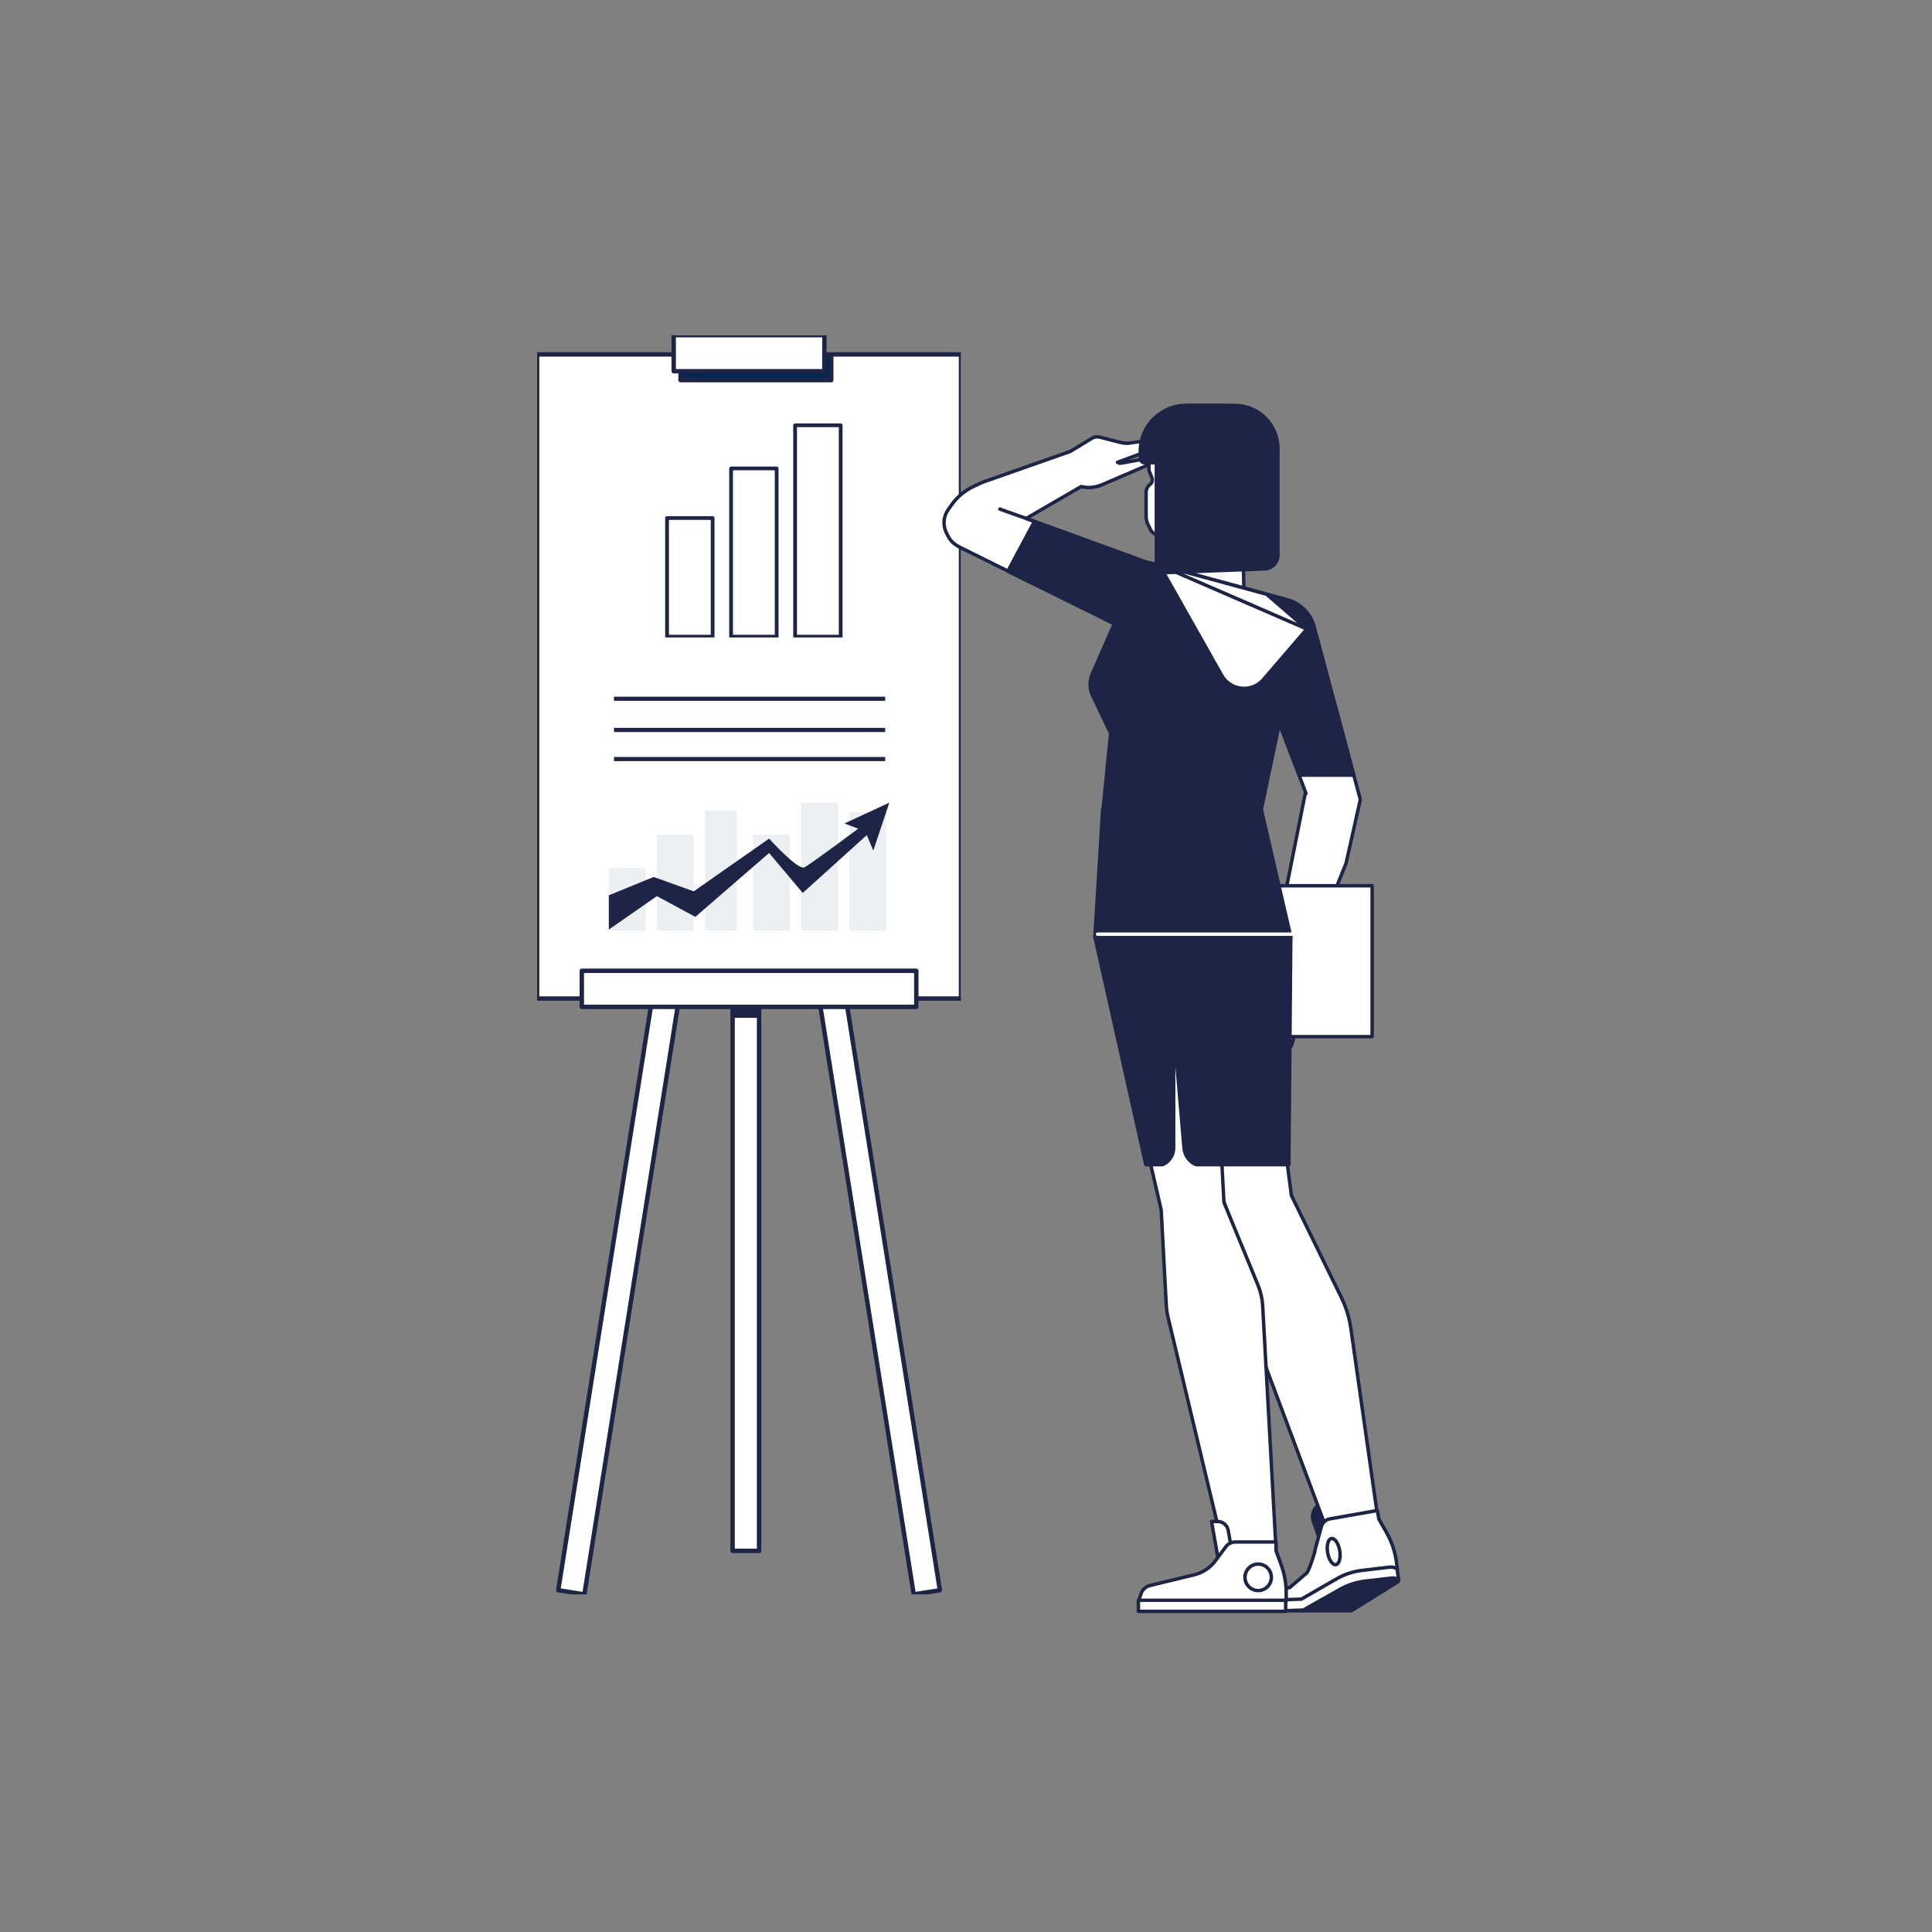 <svg xmlns="http://www.w3.org/2000/svg" width="150" height="150" viewBox="0 0 150 150" fill="none"><rect x="0" y="0" width="150" height="150" fill="#808080" stroke="none"/><g clip-path="url(#clip0_1626_2146)"><path d="M56.878 46.562H58.935V120.409H56.878V46.562Z" fill="white"></path><path d="M58.935 120.58H56.878C56.833 120.58 56.789 120.562 56.757 120.53C56.725 120.498 56.706 120.454 56.706 120.409V46.562C56.706 46.517 56.725 46.473 56.757 46.441C56.789 46.409 56.833 46.391 56.878 46.391H58.935C58.98 46.391 59.024 46.409 59.056 46.441C59.088 46.473 59.106 46.517 59.106 46.562V120.409C59.106 120.454 59.088 120.498 59.056 120.53C59.024 120.562 58.98 120.58 58.935 120.58ZM57.049 120.237H58.764V46.733H57.049V120.237Z" fill="#1D2445"></path><path d="M70.941 123.788L58.156 43.251L45.371 123.788L43.34 123.466L58.156 30.132L72.973 123.466L70.941 123.788Z" fill="white"></path><path d="M70.941 123.959C70.9 123.959 70.861 123.944 70.83 123.918C70.799 123.891 70.779 123.855 70.772 123.814L58.157 44.345L45.541 123.814C45.538 123.837 45.53 123.858 45.518 123.877C45.506 123.897 45.491 123.913 45.473 123.927C45.454 123.94 45.434 123.949 45.412 123.955C45.39 123.96 45.367 123.961 45.345 123.957L43.313 123.635C43.291 123.632 43.27 123.624 43.25 123.612C43.231 123.601 43.214 123.585 43.201 123.567C43.188 123.549 43.178 123.528 43.173 123.506C43.168 123.484 43.167 123.462 43.171 123.439L57.987 30.105C57.994 30.065 58.014 30.028 58.045 30.002C58.076 29.975 58.116 29.96 58.157 29.96C58.197 29.96 58.237 29.975 58.268 30.002C58.299 30.028 58.32 30.065 58.326 30.105L73.142 123.439C73.146 123.462 73.145 123.484 73.14 123.506C73.135 123.528 73.125 123.549 73.112 123.567C73.099 123.585 73.082 123.601 73.062 123.612C73.043 123.624 73.022 123.632 73 123.635L70.968 123.957C70.959 123.958 70.95 123.959 70.941 123.959ZM43.536 123.324L45.229 123.592L57.987 43.225C57.994 43.184 58.014 43.148 58.045 43.121C58.076 43.094 58.116 43.08 58.157 43.08C58.197 43.08 58.237 43.094 58.268 43.121C58.299 43.148 58.32 43.184 58.326 43.225L71.084 123.591L72.777 123.323L58.157 31.225L43.536 123.324Z" fill="#1D2445"></path><path d="M41.701 27.515H74.613V77.526H41.701V27.515Z" fill="white"></path><path d="M74.613 77.698H41.701C41.655 77.698 41.612 77.68 41.58 77.647C41.547 77.615 41.529 77.572 41.529 77.526V27.515C41.529 27.469 41.547 27.425 41.58 27.393C41.612 27.361 41.655 27.343 41.701 27.343H74.613C74.658 27.343 74.702 27.361 74.734 27.393C74.766 27.425 74.784 27.469 74.784 27.515V77.526C74.784 77.572 74.766 77.615 74.734 77.647C74.702 77.68 74.658 77.698 74.613 77.698ZM41.872 77.355H74.441V27.686H41.872V77.355Z" fill="#1D2445"></path><path d="M52.836 27.606H64.536V29.513H52.836V27.606Z" fill="#002652"></path><path d="M64.536 29.685H52.837C52.791 29.685 52.747 29.666 52.715 29.634C52.683 29.602 52.665 29.559 52.665 29.513V27.606C52.665 27.561 52.683 27.517 52.715 27.485C52.747 27.453 52.791 27.435 52.837 27.435H64.536C64.582 27.435 64.625 27.453 64.657 27.485C64.69 27.517 64.708 27.561 64.708 27.606V29.513C64.708 29.559 64.69 29.602 64.657 29.634C64.625 29.666 64.582 29.685 64.536 29.685ZM53.008 29.342H64.365V27.778H53.008V29.342Z" fill="#1D2445"></path><path d="M52.307 26.02H64.007V28.822H52.307V26.02Z" fill="white"></path><path d="M64.007 28.993H52.307C52.261 28.993 52.218 28.975 52.185 28.943C52.153 28.911 52.135 28.867 52.135 28.822V26.019C52.135 25.974 52.153 25.93 52.185 25.898C52.218 25.866 52.261 25.848 52.307 25.848H64.007C64.052 25.848 64.096 25.866 64.128 25.898C64.16 25.93 64.178 25.974 64.178 26.019V28.822C64.178 28.844 64.174 28.866 64.165 28.887C64.156 28.908 64.144 28.927 64.128 28.943C64.112 28.959 64.093 28.971 64.072 28.98C64.052 28.989 64.029 28.993 64.007 28.993ZM52.478 28.651H63.835V26.191H52.478V28.651Z" fill="#1D2445"></path><path d="M56.838 77.942H58.996V79.025H56.838V77.942Z" fill="#1D2445"></path><path d="M45.172 75.373H71.141V78.175H45.172V75.373Z" fill="white"></path><path d="M71.141 78.346H45.172C45.126 78.346 45.083 78.328 45.051 78.296C45.019 78.264 45.001 78.22 45.001 78.175V75.372C45.001 75.327 45.019 75.284 45.051 75.251C45.083 75.219 45.126 75.201 45.172 75.201H71.141C71.187 75.201 71.231 75.219 71.263 75.251C71.295 75.284 71.313 75.327 71.313 75.372V78.175C71.313 78.22 71.295 78.264 71.263 78.296C71.231 78.328 71.187 78.346 71.141 78.346ZM45.343 78.004H70.97V75.544H45.343V78.004Z" fill="#1D2445"></path></g><g clip-path="url(#clip1_1626_2146)"><path d="M51.789 40.22H55.328V49.429H51.789V40.22Z" fill="white"></path><path d="M55.328 49.574H51.789C51.751 49.574 51.714 49.559 51.686 49.532C51.659 49.505 51.644 49.468 51.644 49.429V40.221C51.644 40.182 51.659 40.145 51.686 40.118C51.714 40.091 51.751 40.076 51.789 40.076H55.328C55.367 40.076 55.404 40.091 55.432 40.118C55.459 40.145 55.474 40.182 55.474 40.221V49.429C55.474 49.468 55.459 49.505 55.432 49.532C55.404 49.559 55.367 49.574 55.328 49.574ZM51.935 49.284H55.183V40.365H51.935V49.284Z" fill="#1D2445"></path><path d="M56.761 36.37H60.3V49.429H56.761V36.37Z" fill="white"></path><path d="M60.3 49.574H56.761C56.722 49.574 56.685 49.559 56.657 49.532C56.63 49.504 56.615 49.468 56.615 49.429V36.37C56.615 36.331 56.63 36.294 56.657 36.267C56.685 36.24 56.722 36.225 56.761 36.225H60.299C60.338 36.225 60.375 36.24 60.403 36.267C60.43 36.294 60.445 36.331 60.445 36.37V49.429C60.445 49.448 60.441 49.467 60.434 49.484C60.427 49.502 60.416 49.518 60.403 49.532C60.389 49.545 60.373 49.556 60.355 49.563C60.338 49.57 60.319 49.574 60.3 49.574ZM56.906 49.284H60.154V36.514H56.906V49.284Z" fill="#1D2445"></path><path d="M61.732 33.021H65.271V49.429H61.732V33.021Z" fill="white"></path><path d="M65.271 49.574H61.732C61.693 49.574 61.656 49.559 61.629 49.532C61.601 49.504 61.586 49.468 61.586 49.429V33.021C61.586 32.982 61.601 32.946 61.629 32.918C61.656 32.891 61.693 32.876 61.732 32.876H65.271C65.309 32.876 65.347 32.891 65.374 32.918C65.401 32.946 65.417 32.982 65.417 33.021V49.429C65.417 49.468 65.401 49.504 65.374 49.532C65.347 49.559 65.309 49.574 65.271 49.574ZM61.878 49.284H65.125V33.166H61.878V49.284Z" fill="#1D2445"></path></g><g clip-path="url(#clip2_1626_2146)"><path d="M50.129 67.404V72.241H47.267L47.578 70.632L47.267 69.511V67.404H50.129ZM51 64.8H53.863V72.241H51V64.8ZM54.734 62.94H57.223V72.241H54.734V62.94ZM58.468 64.8H61.33V72.241H58.468V64.8ZM62.202 62.319H65.064V72.241H62.202V62.319ZM65.935 63.063H68.798V72.241H65.935V63.063Z" fill="#EDF0F3"></path><path d="M68.3 63.932L62.326 69.327L59.712 66.226L53.987 71.187L51 69.575L50.129 70.181L47.267 72.171V69.511L50.129 68.341L50.751 68.087L53.863 69.203L59.712 65.11C59.712 65.11 61.953 67.59 62.45 67.342C62.948 67.094 67.18 63.932 67.18 63.932H68.3Z" fill="#1D2445"></path><path d="M65.562 63.932L69.047 62.319L67.802 66.04L67.18 64.552L65.562 63.932Z" fill="#1D2445"></path></g><g clip-path="url(#clip3_1626_2146)"><path d="M73.62 39.563L73.891 39.182C74.323 38.574 74.904 38.088 75.579 37.77L76.049 37.549C76.182 37.487 76.318 37.431 76.457 37.382L83.103 35.047L84.769 34.032C84.861 33.976 84.962 33.94 85.067 33.924C85.173 33.908 85.28 33.914 85.383 33.94L86.894 34.328C87.095 34.38 87.302 34.41 87.509 34.417L87.549 34.419L91.474 33.88C91.491 33.876 91.509 33.876 91.526 33.879C91.543 33.882 91.56 33.889 91.574 33.898C91.589 33.908 91.602 33.92 91.611 33.935C91.621 33.949 91.628 33.965 91.632 33.983L91.632 33.986C91.653 34.194 91.506 34.41 91.264 34.497L88.43 35.266L88.434 35.273L86.76 35.895C86.786 35.913 86.813 35.927 86.842 35.939C86.908 35.963 86.978 35.97 87.047 35.958L88.76 35.649C88.805 35.638 88.851 35.635 88.897 35.641C88.942 35.648 88.986 35.663 89.026 35.686C89.065 35.709 89.1 35.74 89.127 35.777C89.155 35.814 89.175 35.856 89.187 35.901C89.189 35.91 89.191 35.919 89.193 35.928C89.199 35.969 89.191 36.011 89.17 36.047C89.148 36.083 89.116 36.11 89.077 36.124L85.568 37.634L85.567 37.63C85.056 37.859 84.484 37.911 83.94 37.776L79.675 40.253L88.386 43.421L87.782 48.229L84.367 47.364L74.495 42.475L74.486 42.453C74.108 42.292 73.799 42.002 73.613 41.635L73.485 41.384C73.34 41.097 73.275 40.776 73.299 40.455C73.323 40.134 73.434 39.825 73.62 39.563Z" fill="white"></path><path d="M87.781 48.362C87.814 48.362 87.845 48.35 87.87 48.329C87.894 48.307 87.91 48.278 87.914 48.245L88.518 43.437C88.522 43.407 88.515 43.377 88.499 43.351C88.484 43.325 88.46 43.305 88.431 43.295L79.989 40.225L83.961 37.918C84.508 38.041 85.081 37.987 85.591 37.765C85.602 37.763 85.611 37.761 85.621 37.757L89.129 36.247C89.203 36.218 89.263 36.163 89.297 36.092C89.331 36.022 89.338 35.94 89.315 35.865C89.25 35.613 88.98 35.453 88.726 35.519L87.615 35.719L88.48 35.398C88.49 35.394 88.5 35.389 88.509 35.383L91.299 34.626C91.604 34.517 91.792 34.25 91.765 33.973C91.732 33.811 91.586 33.718 91.446 33.749L87.531 34.286L87.513 34.283C87.316 34.276 87.119 34.248 86.927 34.199L85.416 33.811C85.296 33.78 85.171 33.774 85.048 33.792C84.925 33.811 84.807 33.853 84.7 33.917L83.046 34.926L76.413 37.256C76.271 37.305 76.129 37.363 75.992 37.428L75.522 37.649C74.827 37.977 74.228 38.478 73.782 39.105L73.512 39.485C73.311 39.767 73.191 40.099 73.165 40.445C73.14 40.79 73.209 41.136 73.367 41.445L73.495 41.696C73.689 42.079 74.008 42.383 74.398 42.561C74.408 42.575 74.421 42.586 74.436 42.594L84.308 47.484C84.316 47.488 84.325 47.491 84.334 47.493L87.749 48.358C87.76 48.361 87.771 48.362 87.781 48.362ZM88.24 43.51L87.668 48.062L84.413 47.237L74.585 42.37C74.572 42.353 74.556 42.34 74.538 42.331C74.19 42.181 73.904 41.913 73.732 41.575L73.604 41.324C73.469 41.059 73.409 40.761 73.431 40.465C73.453 40.168 73.556 39.883 73.729 39.641L74 39.26C74.419 38.671 74.982 38.199 75.636 37.891L76.106 37.67C76.235 37.61 76.367 37.556 76.501 37.508L83.147 35.174C83.156 35.171 83.165 35.167 83.172 35.162L84.839 34.146C84.915 34.1 84.999 34.07 85.087 34.057C85.175 34.044 85.264 34.048 85.35 34.07L86.861 34.458C87.071 34.512 87.288 34.544 87.505 34.551L87.545 34.552L91.492 34.013C91.514 34.151 91.396 34.308 91.219 34.371L88.395 35.137C88.376 35.142 88.359 35.151 88.344 35.163L86.713 35.769C86.69 35.778 86.67 35.792 86.655 35.812C86.64 35.831 86.63 35.854 86.627 35.878C86.624 35.903 86.628 35.928 86.638 35.95C86.648 35.972 86.665 35.991 86.685 36.005C86.719 36.029 86.757 36.049 86.796 36.064C86.883 36.096 86.978 36.105 87.07 36.089L88.784 35.78C88.812 35.772 88.841 35.769 88.87 35.772C88.9 35.775 88.928 35.784 88.953 35.798C88.979 35.812 89.001 35.832 89.019 35.855C89.037 35.878 89.05 35.905 89.058 35.934C89.064 35.969 89.051 35.991 89.03 35.999L85.545 37.498C85.534 37.5 85.523 37.503 85.513 37.508C85.029 37.724 84.487 37.773 83.972 37.646C83.939 37.638 83.904 37.643 83.874 37.66L79.608 40.137C79.586 40.15 79.568 40.169 79.556 40.191C79.545 40.214 79.54 40.239 79.542 40.265C79.544 40.29 79.553 40.314 79.569 40.334C79.585 40.355 79.605 40.37 79.629 40.379L88.24 43.51ZM106.136 120.123L103.039 121.202L101.964 118.097C101.918 117.963 101.898 117.822 101.907 117.681C101.915 117.54 101.951 117.401 102.012 117.274C102.074 117.147 102.16 117.033 102.265 116.939C102.37 116.845 102.493 116.773 102.626 116.727L103.695 116.354C103.828 116.308 103.969 116.288 104.11 116.297C104.251 116.305 104.388 116.341 104.515 116.402C104.642 116.464 104.756 116.55 104.849 116.656C104.943 116.762 105.015 116.885 105.061 117.018L106.136 120.123Z" fill="#1D2445"></path><path d="M103.039 121.336C103.054 121.336 103.069 121.333 103.083 121.328L106.18 120.25C106.197 120.244 106.212 120.235 106.225 120.223C106.238 120.211 106.249 120.197 106.256 120.182C106.264 120.166 106.268 120.149 106.269 120.131C106.27 120.114 106.268 120.096 106.262 120.079L105.187 116.975C105.082 116.672 104.861 116.423 104.573 116.283C104.285 116.143 103.954 116.123 103.651 116.228L102.582 116.6C102.278 116.706 102.033 116.925 101.892 117.216C101.752 117.507 101.733 117.835 101.838 118.141L102.913 121.246C102.922 121.272 102.939 121.295 102.962 121.311C102.985 121.327 103.012 121.336 103.039 121.336ZM105.967 120.041L103.122 121.032L102.09 118.053C102.05 117.936 102.032 117.813 102.04 117.689C102.047 117.565 102.078 117.444 102.133 117.333C102.186 117.221 102.261 117.122 102.353 117.039C102.446 116.957 102.553 116.894 102.67 116.853L103.739 116.481C103.856 116.44 103.979 116.423 104.102 116.43C104.226 116.438 104.346 116.469 104.458 116.523C104.569 116.577 104.668 116.652 104.75 116.745C104.832 116.838 104.895 116.946 104.936 117.063L105.967 120.041Z" fill="#1D2445"></path><path d="M96.335 96.848L88.26 75.053L90.136 68.975L97.207 69.264L100.264 92.815L104.141 100.736C104.512 101.493 104.761 102.304 104.88 103.138L107.362 120.579C107.362 120.579 103.829 121.348 103.966 121.302L97.282 103.456L96.335 96.848Z" fill="white"></path><path d="M103.963 121.438C104.017 121.438 105.17 121.193 107.39 120.71C107.423 120.703 107.452 120.683 107.471 120.656C107.49 120.628 107.499 120.594 107.494 120.56L105.012 103.119C104.891 102.271 104.638 101.447 104.261 100.677L100.394 92.775L97.339 69.247C97.335 69.216 97.32 69.187 97.297 69.165C97.273 69.144 97.243 69.132 97.212 69.131L90.142 68.841C90.112 68.84 90.083 68.848 90.059 68.865C90.035 68.882 90.018 68.907 90.009 68.935L88.133 75.013C88.124 75.041 88.125 75.072 88.136 75.1L96.206 96.881L97.15 103.476C97.151 103.485 97.154 103.494 97.157 103.503L103.83 121.318L103.831 121.325C103.836 121.356 103.852 121.385 103.877 121.406C103.901 121.426 103.932 121.438 103.963 121.438ZM107.212 120.475C106.063 120.725 104.474 121.068 104.052 121.152L97.412 103.423L96.467 96.829C96.466 96.82 96.463 96.811 96.46 96.802L88.401 75.049L90.233 69.112L97.089 69.393L100.132 92.832C100.134 92.847 100.138 92.861 100.145 92.874L104.022 100.795C104.386 101.539 104.631 102.337 104.748 103.157L107.212 120.475Z" fill="#1D2445"></path><path d="M95.459 76.697L98.403 74.054L98.405 74.058C98.564 73.912 98.74 73.787 98.929 73.684L101.339 61.61L101.4 61.608L97.788 52.096L97.246 48.605L102.203 49.345L105.559 61.859C105.601 61.963 105.616 62.08 105.589 62.2L104.511 67.014L102.018 73.2L102.08 73.192L101.598 74.792L101.608 74.785L101.856 79.823C101.858 79.841 101.857 79.86 101.852 79.877C101.848 79.895 101.839 79.911 101.828 79.925C101.817 79.94 101.803 79.951 101.788 79.96C101.772 79.969 101.754 79.975 101.737 79.977L101.733 79.978C101.517 79.98 101.308 79.809 101.241 79.551L101.046 78.464L100.29 81.135C100.286 81.153 100.279 81.17 100.269 81.186C100.258 81.201 100.245 81.214 100.229 81.224C100.214 81.233 100.196 81.24 100.178 81.243C100.16 81.246 100.142 81.246 100.124 81.242C99.93 81.178 99.793 80.969 99.794 80.722L99.4 81.942C99.396 81.959 99.388 81.976 99.378 81.99C99.367 82.005 99.353 82.017 99.338 82.027C99.323 82.036 99.305 82.042 99.287 82.045C99.269 82.048 99.251 82.047 99.234 82.042L99.23 82.041C99.028 81.966 98.894 81.731 98.923 81.466L99.503 78.437C99.437 78.558 99.376 78.682 99.327 78.812L99.189 79.182L98.71 82.207C98.709 82.225 98.704 82.242 98.697 82.259C98.689 82.275 98.678 82.29 98.664 82.302C98.65 82.314 98.635 82.323 98.618 82.329C98.6 82.334 98.582 82.337 98.564 82.336L98.561 82.335C98.348 82.297 98.174 82.091 98.156 81.824L98.18 79.289L98.105 76.559C98.107 76.487 98.09 76.416 98.056 76.353C98.022 76.29 97.973 76.237 97.912 76.2C97.851 76.162 97.782 76.142 97.71 76.14C97.639 76.138 97.568 76.154 97.506 76.188L95.927 77.059C95.759 77.169 95.535 77.122 95.425 76.953C95.419 76.946 95.415 76.937 95.41 76.928C95.391 76.89 95.385 76.846 95.394 76.804C95.403 76.762 95.426 76.725 95.459 76.697ZM100.706 76.567C100.704 76.571 100.7 76.575 100.696 76.58L100.708 76.576L100.706 76.567Z" fill="white"></path><path d="M98.573 82.469C98.716 82.469 98.834 82.358 98.843 82.215L98.89 81.919C98.96 82.033 99.061 82.121 99.184 82.167C99.211 82.176 99.239 82.18 99.267 82.18C99.392 82.18 99.501 82.095 99.53 81.973L99.794 81.154C99.865 81.254 99.966 81.329 100.083 81.368C100.118 81.377 100.137 81.379 100.155 81.379C100.218 81.379 100.278 81.357 100.326 81.317C100.375 81.278 100.408 81.223 100.42 81.162L101.017 79.056L101.109 79.574C101.193 79.894 101.446 80.111 101.729 80.111C101.901 80.091 102.007 79.955 101.989 79.807L101.741 74.779L102.208 73.23C102.213 73.212 102.215 73.193 102.213 73.174C102.21 73.155 102.203 73.137 102.193 73.121L104.634 67.064L105.719 62.229C105.75 62.089 105.737 61.943 105.683 61.809L102.331 49.31C102.325 49.285 102.311 49.262 102.291 49.245C102.272 49.228 102.248 49.216 102.222 49.212L97.266 48.473C97.245 48.469 97.224 48.471 97.204 48.478C97.184 48.484 97.166 48.496 97.151 48.511C97.136 48.526 97.125 48.544 97.119 48.564C97.112 48.584 97.111 48.605 97.114 48.626L97.656 52.117C97.658 52.126 97.66 52.135 97.663 52.144L101.23 61.533C101.219 61.548 101.212 61.565 101.208 61.583L98.811 73.597C98.638 73.696 98.481 73.809 98.342 73.936C98.332 73.941 98.322 73.947 98.314 73.954L95.37 76.598C95.257 76.69 95.223 76.853 95.291 76.988C95.333 77.068 95.396 77.135 95.473 77.182C95.55 77.228 95.639 77.252 95.729 77.252C95.826 77.252 95.919 77.224 96 77.171L97.57 76.305C97.611 76.284 97.656 76.273 97.703 76.273C97.739 76.273 97.775 76.281 97.808 76.296C97.841 76.311 97.871 76.332 97.896 76.358C97.921 76.384 97.94 76.415 97.954 76.449C97.967 76.483 97.973 76.519 97.972 76.555L98.046 79.292L98.023 81.822C98.045 82.156 98.257 82.416 98.537 82.466C98.546 82.468 98.555 82.469 98.564 82.469L98.573 82.469ZM99.503 78.303C99.456 78.303 99.41 78.329 99.386 78.373C99.307 78.519 99.248 78.643 99.203 78.764L99.064 79.134C99.061 79.143 99.059 79.152 99.058 79.161L98.574 82.201C98.415 82.159 98.302 82.002 98.289 81.815L98.313 79.29L98.239 76.555C98.246 76.264 98.012 76.015 97.717 76.005H97.716C97.613 76.005 97.523 76.028 97.444 76.069L95.863 76.942C95.736 77.024 95.603 76.983 95.536 76.88C95.517 76.844 95.523 76.817 95.543 76.801L98.465 74.177C98.477 74.172 98.487 74.165 98.496 74.156C98.646 74.018 98.813 73.899 98.993 73.802C99.01 73.792 99.025 73.779 99.036 73.764C99.048 73.748 99.056 73.73 99.06 73.71L101.45 61.732C101.483 61.719 101.509 61.693 101.522 61.661C101.536 61.629 101.537 61.593 101.525 61.56L97.917 52.062L97.405 48.764L102.096 49.465L105.431 61.894C105.47 61.996 105.478 62.084 105.459 62.17L104.381 66.984L101.894 73.15C101.885 73.171 101.882 73.195 101.885 73.218C101.889 73.242 101.898 73.264 101.912 73.282L101.913 73.283L101.47 74.753C101.46 74.785 101.463 74.819 101.477 74.85L101.723 79.83C101.571 79.844 101.419 79.706 101.369 79.517L101.177 78.44C101.172 78.41 101.157 78.383 101.134 78.363C101.111 78.343 101.083 78.332 101.053 78.33C101.022 78.329 100.993 78.338 100.968 78.355C100.944 78.373 100.926 78.398 100.918 78.427L100.161 81.099C100.024 81.068 99.926 80.907 99.927 80.722C99.927 80.691 99.916 80.659 99.895 80.635C99.875 80.611 99.846 80.595 99.815 80.59C99.783 80.585 99.751 80.591 99.724 80.608C99.697 80.624 99.677 80.65 99.667 80.681L99.273 81.9C99.127 81.861 99.034 81.677 99.055 81.481L99.634 78.463C99.638 78.443 99.637 78.423 99.632 78.404C99.627 78.385 99.618 78.367 99.606 78.352C99.593 78.337 99.578 78.324 99.56 78.316C99.542 78.308 99.523 78.303 99.503 78.303ZM100.702 76.713C100.714 76.713 100.725 76.711 100.736 76.707L100.747 76.704C100.778 76.694 100.805 76.674 100.822 76.646C100.839 76.618 100.845 76.585 100.839 76.552C100.835 76.526 100.822 76.501 100.804 76.481C100.785 76.461 100.762 76.447 100.735 76.44C100.71 76.434 100.683 76.436 100.658 76.444C100.634 76.453 100.612 76.469 100.596 76.491C100.564 76.537 100.56 76.606 100.594 76.652C100.606 76.67 100.622 76.685 100.641 76.695C100.66 76.706 100.681 76.712 100.702 76.713Z" fill="#1D2445"></path><path d="M100.859 60.182L97.788 52.096L97.246 48.605L102.203 49.345L105.109 60.182H100.859Z" fill="#1D2445"></path><path d="M100.859 60.315H105.11C105.13 60.315 105.15 60.31 105.169 60.301C105.187 60.292 105.203 60.279 105.216 60.263C105.228 60.246 105.237 60.227 105.241 60.207C105.245 60.187 105.244 60.166 105.238 60.147L102.332 49.31C102.325 49.285 102.311 49.262 102.292 49.245C102.272 49.228 102.248 49.216 102.223 49.212L97.266 48.473C97.245 48.469 97.224 48.471 97.204 48.478C97.184 48.484 97.166 48.496 97.151 48.511C97.136 48.526 97.125 48.544 97.119 48.564C97.112 48.584 97.111 48.605 97.114 48.626L97.657 52.117C97.658 52.126 97.66 52.135 97.664 52.144L100.735 60.229C100.744 60.254 100.761 60.276 100.783 60.291C100.806 60.307 100.832 60.315 100.859 60.315ZM104.936 60.048H100.951L97.918 52.062L97.406 48.764L102.097 49.464L104.936 60.048Z" fill="#1D2445"></path><path d="M96.618 50.77L92.389 52.002L92.402 40.763L94.588 40.766L96.505 40.768C96.505 40.768 96.503 42.474 96.595 46.76L96.618 50.77Z" fill="white"></path><path d="M92.389 52.135C92.401 52.136 92.414 52.134 92.426 52.13L96.655 50.899C96.683 50.891 96.708 50.874 96.725 50.851C96.742 50.827 96.752 50.799 96.751 50.77L96.728 46.76C96.638 42.522 96.638 40.785 96.638 40.768C96.638 40.733 96.624 40.699 96.599 40.673C96.574 40.648 96.54 40.634 96.505 40.634L92.402 40.629C92.367 40.63 92.333 40.644 92.308 40.669C92.283 40.694 92.269 40.728 92.269 40.763L92.255 52.002C92.255 52.019 92.259 52.036 92.266 52.053C92.272 52.069 92.282 52.084 92.294 52.096C92.307 52.109 92.322 52.118 92.338 52.125C92.354 52.132 92.371 52.135 92.389 52.135ZM96.484 50.67L92.523 51.824L92.535 40.897L96.372 40.902C96.374 41.382 96.385 43.179 96.462 46.764L96.484 50.67Z" fill="#1D2445"></path><path d="M106.532 68.768H90.959V80.483H106.532V68.768Z" fill="white"></path><path d="M90.959 80.617H106.532C106.568 80.617 106.601 80.603 106.626 80.578C106.651 80.553 106.666 80.519 106.666 80.484V68.768C106.666 68.733 106.651 68.699 106.626 68.674C106.601 68.649 106.568 68.635 106.532 68.635H90.959C90.923 68.635 90.889 68.649 90.864 68.674C90.839 68.699 90.825 68.733 90.825 68.768V80.484C90.825 80.519 90.839 80.553 90.864 80.578C90.889 80.603 90.923 80.617 90.959 80.617ZM106.399 80.35H91.092V68.902H106.399V80.35ZM97.907 62.965H85.63L86.231 56.932L84.831 54.007C84.707 53.747 84.64 53.463 84.635 53.175C84.63 52.886 84.688 52.6 84.803 52.336L87.767 45.562L100.552 50.317L97.907 62.965Z" fill="#1D2445"></path><path d="M85.63 63.099H97.907C97.938 63.099 97.967 63.088 97.991 63.069C98.015 63.05 98.031 63.023 98.037 62.993L100.683 50.345C100.689 50.313 100.684 50.281 100.669 50.253C100.654 50.225 100.629 50.203 100.599 50.192L87.814 45.437C87.782 45.425 87.747 45.426 87.716 45.439C87.684 45.453 87.659 45.477 87.645 45.509L84.681 52.282C84.558 52.564 84.496 52.869 84.502 53.177C84.507 53.485 84.578 53.788 84.711 54.065L86.095 56.957L85.498 62.952C85.496 62.971 85.498 62.99 85.504 63.007C85.51 63.025 85.519 63.041 85.531 63.055C85.544 63.069 85.559 63.08 85.576 63.088C85.593 63.095 85.612 63.099 85.63 63.099ZM97.799 62.831H85.778L86.364 56.945C86.366 56.921 86.362 56.896 86.352 56.874L84.952 53.949C84.835 53.706 84.773 53.441 84.768 53.172C84.764 52.903 84.817 52.636 84.925 52.389L87.839 45.732L100.398 50.402L97.799 62.831Z" fill="#1D2445"></path><path d="M89.446 43.729L99.924 46.555C100.446 46.696 100.921 46.976 101.298 47.366C101.674 47.756 101.938 48.241 102.062 48.77L103.899 56.632L86.886 55.108L87.602 45.045C87.668 44.123 88.555 43.489 89.446 43.729Z" fill="#1D2445"></path><path d="M103.899 56.765C103.919 56.765 103.939 56.761 103.957 56.752C103.975 56.743 103.99 56.73 104.003 56.715C104.015 56.699 104.024 56.68 104.028 56.661C104.033 56.641 104.033 56.621 104.028 56.601L102.191 48.739C102.063 48.187 101.787 47.68 101.394 47.272C101 46.865 100.504 46.572 99.958 46.425L89.48 43.6C89.344 43.563 89.203 43.545 89.062 43.544C88.228 43.544 87.528 44.199 87.469 45.035L86.753 55.098C86.75 55.133 86.761 55.167 86.784 55.194C86.807 55.221 86.839 55.237 86.874 55.241L103.886 56.765L103.899 56.765ZM89.062 43.812C89.179 43.812 89.296 43.828 89.411 43.858L99.889 46.683C100.388 46.818 100.842 47.086 101.202 47.458C101.562 47.831 101.814 48.295 101.932 48.8L103.727 56.482L87.028 54.986L87.735 45.054C87.784 44.358 88.368 43.812 89.062 43.812Z" fill="#1D2445"></path><path d="M99.464 123.433L100.146 123.248C100.146 123.248 101.11 122.417 101.433 122.145C101.601 122.004 101.894 121.108 102.09 120.458L102.072 120.434L102.593 118.527C102.635 118.374 102.72 118.236 102.837 118.129C102.954 118.022 103.099 117.95 103.255 117.923L106.942 117.275L107.053 117.937L107.64 118.968C108.021 119.638 108.279 120.372 108.4 121.134L108.5 121.916L104.399 122.445L104.489 122.56L100.518 124.885L99.406 125.008L99.464 123.433Z" fill="white"></path><path d="M99.406 125.142C99.411 125.142 99.416 125.141 99.421 125.141L100.533 125.018C100.551 125.015 100.569 125.01 100.585 125L104.556 122.675C104.578 122.663 104.595 122.645 104.607 122.623C104.618 122.601 104.624 122.576 104.622 122.551L108.517 122.049C108.552 122.044 108.583 122.026 108.605 121.998C108.627 121.97 108.636 121.934 108.632 121.899L108.533 121.117C108.409 120.337 108.146 119.586 107.756 118.901L107.181 117.891L107.073 117.253C107.07 117.235 107.064 117.218 107.055 117.204C107.045 117.189 107.033 117.176 107.019 117.166C107.004 117.155 106.988 117.148 106.971 117.144C106.954 117.14 106.936 117.14 106.919 117.143L103.232 117.791C103.051 117.823 102.883 117.906 102.747 118.03C102.612 118.154 102.514 118.314 102.464 118.492L101.943 120.399C101.937 120.424 101.937 120.451 101.945 120.476C101.533 121.834 101.375 122.019 101.347 122.043C101.053 122.29 100.23 122.999 100.082 123.127L99.428 123.305C99.401 123.312 99.377 123.328 99.359 123.35C99.341 123.373 99.331 123.4 99.33 123.429L99.273 125.003C99.272 125.021 99.275 125.039 99.282 125.056C99.288 125.073 99.298 125.088 99.31 125.101C99.323 125.114 99.338 125.124 99.354 125.131C99.371 125.138 99.389 125.142 99.406 125.142ZM100.475 124.755L99.545 124.858L99.593 123.537L100.181 123.377C100.2 123.372 100.218 123.362 100.233 123.349C100.233 123.349 101.195 122.519 101.519 122.247C101.582 122.194 101.748 122.054 102.218 120.496C102.226 120.469 102.225 120.44 102.216 120.413L102.722 118.562C102.757 118.434 102.828 118.318 102.927 118.228C103.025 118.138 103.147 118.078 103.278 118.055L106.832 117.43L106.922 117.959C106.924 117.974 106.93 117.989 106.937 118.003L107.524 119.034C107.898 119.69 108.15 120.409 108.268 121.155L108.35 121.801L104.381 122.313C104.359 122.316 104.337 122.325 104.319 122.338C104.3 122.352 104.286 122.37 104.276 122.391C104.267 122.413 104.263 122.436 104.266 122.459C104.268 122.481 104.276 122.503 104.289 122.522L100.475 124.755Z" fill="#1D2445"></path><path d="M104.013 120.386C104.108 120.946 103.975 121.436 103.715 121.481C103.456 121.525 103.169 121.106 103.074 120.546C102.979 119.986 103.113 119.495 103.372 119.451C103.632 119.407 103.919 119.826 104.013 120.386Z" fill="white"></path><path d="M103.679 121.617C103.699 121.617 103.72 121.616 103.74 121.612C104.083 121.554 104.258 121.017 104.147 120.364C104.038 119.717 103.691 119.261 103.352 119.319C103.009 119.378 102.834 119.915 102.945 120.568C103.047 121.176 103.357 121.617 103.679 121.617ZM103.398 119.583C103.549 119.583 103.794 119.877 103.884 120.408C103.975 120.947 103.833 121.325 103.695 121.349L103.68 121.35C103.544 121.35 103.298 121.055 103.208 120.523C103.117 119.985 103.259 119.607 103.396 119.583H103.398ZM103.079 123.096L99.567 125.06H104.921L108.485 122.842C108.667 122.729 108.569 122.447 108.357 122.472L103.079 123.096Z" fill="#1D2445"></path><path d="M99.561 125.194H104.921C104.946 125.194 104.971 125.187 104.992 125.174L108.556 122.956C108.618 122.918 108.666 122.861 108.692 122.793C108.719 122.725 108.721 122.65 108.7 122.581C108.68 122.504 108.632 122.437 108.566 122.393C108.5 122.348 108.42 122.329 108.341 122.34L103.063 122.964C103.046 122.966 103.029 122.971 103.014 122.98L99.521 124.932C99.49 124.942 99.464 124.962 99.447 124.989C99.43 125.017 99.424 125.049 99.429 125.081C99.434 125.112 99.45 125.141 99.474 125.162C99.498 125.183 99.529 125.194 99.561 125.194ZM104.883 124.926H100.079L103.121 123.226L108.372 122.605H108.374C108.427 122.605 108.441 122.642 108.444 122.654C108.45 122.676 108.45 122.706 108.415 122.728L104.883 124.926Z" fill="#1D2445"></path><path d="M108.602 122.651L108.458 121.801L108.423 121.781C108.266 121.688 108.083 121.65 107.902 121.671L105.738 121.928C105.049 122.009 104.384 122.23 103.782 122.576L101.039 124.156L99.14 124.225L99.284 125.074L101.182 125.005L104.046 123.39C104.639 123.055 105.294 122.842 105.97 122.763L108.03 122.522C108.183 122.504 108.337 122.529 108.477 122.593L108.602 122.651Z" fill="white"></path><path d="M99.284 125.208H99.289L101.187 125.139C101.208 125.138 101.229 125.132 101.248 125.122L104.111 123.507C104.689 123.18 105.326 122.972 105.986 122.896L108.045 122.655C108.174 122.64 108.304 122.661 108.421 122.715L108.546 122.772C108.568 122.782 108.592 122.786 108.616 122.783C108.64 122.78 108.663 122.771 108.682 122.756C108.701 122.742 108.716 122.722 108.725 122.7C108.734 122.677 108.737 122.653 108.733 122.629L108.589 121.779C108.586 121.76 108.579 121.742 108.568 121.726C108.557 121.71 108.542 121.696 108.526 121.686L108.491 121.666C108.308 121.559 108.096 121.514 107.886 121.539L105.723 121.795C105.016 121.878 104.333 122.104 103.716 122.46L101.001 124.023L99.136 124.092C99.117 124.092 99.098 124.097 99.081 124.105C99.064 124.114 99.049 124.126 99.037 124.141C99.025 124.155 99.016 124.173 99.012 124.191C99.007 124.209 99.006 124.229 99.009 124.247L99.153 125.097C99.158 125.128 99.174 125.156 99.198 125.177C99.222 125.197 99.253 125.208 99.284 125.208ZM101.145 124.873L99.396 124.936L99.297 124.353L101.044 124.289C101.065 124.288 101.086 124.282 101.105 124.272L103.849 122.692C104.435 122.354 105.083 122.139 105.754 122.06L107.918 121.804C108.063 121.787 108.209 121.816 108.337 121.885L108.429 122.431C108.296 122.387 108.154 122.373 108.015 122.389L105.955 122.63C105.261 122.71 104.589 122.929 103.98 123.273L101.145 124.873Z" fill="#1D2445"></path><path d="M99.079 120.473V120.472C99.085 120.472 99.085 120.473 99.079 120.473Z" fill="white"></path><path d="M99.08 120.607L99.088 120.607C99.122 120.605 99.154 120.59 99.178 120.566C99.202 120.541 99.216 120.508 99.217 120.473C99.217 120.402 99.159 120.343 99.088 120.339C99.07 120.338 99.052 120.341 99.035 120.347C99.018 120.353 99.002 120.363 98.989 120.375C98.969 120.394 98.956 120.417 98.95 120.444C98.945 120.47 98.947 120.497 98.957 120.522C98.966 120.547 98.984 120.568 99.005 120.583C99.028 120.599 99.054 120.607 99.08 120.607Z" fill="#1D2445"></path><path d="M85.219 71.696L86.654 66.066L93.74 66.356L94.25 78.841L95.028 93.355L97.664 99.763C97.878 100.279 98.002 100.828 98.034 101.386L99.08 120.472C98.954 120.466 95.035 120.477 95.035 120.477L90.68 102.241C90.61 101.951 90.567 101.656 90.552 101.36L90.152 93.913L85.211 72.606C85.141 72.307 85.143 71.994 85.219 71.696Z" fill="white"></path><path d="M95.035 120.61C95.035 120.61 98.942 120.6 99.073 120.606C99.11 120.61 99.148 120.594 99.174 120.567C99.201 120.54 99.215 120.503 99.213 120.465L98.167 101.379C98.135 100.806 98.007 100.243 97.788 99.712L95.16 93.326L94.383 78.835L93.873 66.35C93.872 66.317 93.858 66.285 93.834 66.261C93.811 66.238 93.779 66.224 93.746 66.222L86.66 65.933C86.598 65.927 86.54 65.972 86.525 66.033L85.089 71.663C85.009 71.982 85.006 72.316 85.081 72.637L90.022 93.943L90.418 101.368C90.435 101.673 90.479 101.976 90.55 102.273L94.905 120.508C94.912 120.537 94.929 120.563 94.953 120.582C94.976 120.6 95.005 120.61 95.035 120.61ZM98.482 120.337C97.498 120.337 95.606 120.342 95.14 120.343L90.809 102.21C90.742 101.929 90.7 101.64 90.685 101.353L90.285 93.905L85.341 72.576C85.276 72.297 85.278 72.007 85.348 71.729L86.757 66.204L93.612 66.484L94.117 78.847L94.895 93.362C94.896 93.377 94.9 93.392 94.905 93.406L97.541 99.814C97.749 100.316 97.871 100.85 97.901 101.394L98.94 120.337C98.832 120.337 98.674 120.337 98.482 120.337Z" fill="#1D2445"></path><path d="M94.567 120.984H95.74L95.358 118.819C95.324 118.625 95.222 118.449 95.072 118.322C94.921 118.195 94.731 118.126 94.534 118.126H94.063L94.567 120.984Z" fill="white"></path><path d="M94.567 121.118H95.74C95.759 121.118 95.778 121.114 95.796 121.106C95.814 121.097 95.83 121.085 95.842 121.07C95.855 121.055 95.864 121.038 95.869 121.019C95.874 121 95.874 120.98 95.871 120.961L95.489 118.795C95.45 118.57 95.332 118.366 95.158 118.219C94.983 118.072 94.762 117.992 94.534 117.992H94.063C94.044 117.992 94.024 117.996 94.007 118.004C93.989 118.013 93.973 118.025 93.961 118.04C93.948 118.055 93.939 118.072 93.934 118.091C93.929 118.11 93.928 118.13 93.932 118.149L94.436 121.007C94.441 121.038 94.457 121.066 94.481 121.087C94.505 121.107 94.536 121.118 94.567 121.118ZM95.581 120.85H94.679L94.222 118.26H94.535C94.7 118.26 94.86 118.318 94.987 118.424C95.113 118.531 95.198 118.679 95.227 118.842L95.581 120.85Z" fill="#1D2445"></path><path d="M99 120.381H94.994V121.842H99V120.381Z" fill="white"></path><path d="M94.994 121.976H99C99.035 121.976 99.069 121.961 99.094 121.936C99.119 121.911 99.133 121.877 99.133 121.842V120.381C99.133 120.345 99.119 120.311 99.094 120.286C99.069 120.261 99.035 120.247 99 120.247H94.994C94.959 120.247 94.925 120.261 94.9 120.286C94.875 120.311 94.861 120.345 94.861 120.381V121.842C94.861 121.877 94.875 121.911 94.9 121.936C94.925 121.961 94.959 121.976 94.994 121.976ZM98.867 121.708H95.128V120.515H98.867V121.708Z" fill="#1D2445"></path><path d="M88.381 124.335L88.594 123.722C88.647 123.57 88.737 123.433 88.856 123.324C88.975 123.216 89.12 123.139 89.276 123.101L92.728 122.264C93.382 122.106 93.96 121.722 94.362 121.18L95.156 120.11C95.245 119.989 95.362 119.891 95.496 119.823C95.63 119.756 95.778 119.721 95.928 119.721H99.068V120.392L99.474 121.507C99.738 122.231 99.87 122.998 99.863 123.77L99.858 124.334H94.971L94.971 124.335H88.381Z" fill="white"></path><path d="M88.382 124.468L99.858 124.468C99.894 124.468 99.927 124.454 99.952 124.429C99.977 124.404 99.991 124.371 99.992 124.335L99.997 123.771C100.004 122.983 99.87 122.2 99.6 121.461L99.202 120.368V119.721C99.202 119.685 99.188 119.651 99.163 119.626C99.138 119.601 99.104 119.587 99.069 119.587H95.928C95.584 119.587 95.255 119.752 95.049 120.03L94.256 121.101C93.872 121.617 93.321 121.983 92.697 122.135L89.246 122.971C89.067 123.014 88.903 123.102 88.767 123.225C88.631 123.349 88.528 123.505 88.469 123.679L88.256 124.291C88.249 124.311 88.247 124.333 88.25 124.354C88.253 124.375 88.261 124.395 88.274 124.412C88.286 124.429 88.302 124.444 88.321 124.453C88.34 124.463 88.361 124.468 88.382 124.468ZM99.726 124.201L88.569 124.201L88.72 123.766C88.765 123.635 88.843 123.517 88.946 123.423C89.048 123.33 89.173 123.264 89.308 123.231L92.76 122.394C93.444 122.228 94.049 121.827 94.469 121.26L95.263 120.189C95.34 120.086 95.441 120.001 95.556 119.943C95.671 119.885 95.799 119.855 95.928 119.854H98.935V120.392C98.935 120.408 98.938 120.423 98.943 120.438L99.349 121.552C99.608 122.262 99.737 123.013 99.73 123.768L99.726 124.201Z" fill="#1D2445"></path><path d="M99.82 124.244H88.384V125.105H99.82V124.244Z" fill="white"></path><path d="M88.384 125.239H99.82C99.855 125.239 99.889 125.225 99.914 125.2C99.939 125.175 99.953 125.141 99.953 125.105V124.244C99.953 124.208 99.939 124.174 99.914 124.149C99.889 124.124 99.855 124.11 99.82 124.11H88.384C88.349 124.11 88.315 124.124 88.29 124.149C88.265 124.174 88.251 124.208 88.251 124.244V125.105C88.251 125.141 88.265 125.175 88.29 125.2C88.315 125.225 88.349 125.239 88.384 125.239ZM99.686 124.972H88.518V124.377H99.686V124.972Z" fill="#1D2445"></path><path d="M97.684 123.493C97.118 123.493 96.658 123.032 96.658 122.464C96.658 121.895 97.118 121.435 97.684 121.435C98.251 121.435 98.71 121.895 98.71 122.464C98.71 123.032 98.251 123.493 97.684 123.493Z" fill="white"></path><path d="M97.685 123.626C98.324 123.626 98.844 123.105 98.844 122.464C98.844 121.822 98.324 121.301 97.685 121.301C97.046 121.301 96.525 121.822 96.525 122.464C96.525 123.105 97.046 123.626 97.685 123.626ZM97.685 121.568C98.177 121.568 98.577 121.97 98.577 122.464C98.577 122.957 98.177 123.359 97.685 123.359C97.192 123.359 96.792 122.957 96.792 122.464C96.792 121.97 97.192 121.568 97.685 121.568ZM100.066 90.426H88.962L85.007 72.729H100.218L100.066 90.426Z" fill="#1D2445"></path><path d="M88.962 90.56H100.065C100.101 90.56 100.134 90.546 100.159 90.522C100.184 90.497 100.199 90.463 100.199 90.428L100.351 72.731C100.351 72.713 100.348 72.695 100.341 72.679C100.335 72.663 100.325 72.648 100.312 72.635C100.3 72.623 100.285 72.613 100.269 72.606C100.253 72.599 100.235 72.596 100.218 72.596H85.007C84.987 72.596 84.967 72.6 84.949 72.609C84.931 72.617 84.915 72.63 84.903 72.646C84.89 72.661 84.881 72.68 84.877 72.699C84.872 72.719 84.872 72.739 84.877 72.759L88.832 90.456C88.838 90.486 88.855 90.512 88.878 90.531C88.902 90.55 88.931 90.56 88.962 90.56ZM99.933 90.293H89.069L85.174 72.863H100.083L99.933 90.293Z" fill="#1D2445"></path><path d="M97.922 62.812H85.615L85.007 72.729H100.218L97.922 62.812Z" fill="#1D2445"></path><path d="M85.002 72.863H100.218C100.238 72.863 100.258 72.859 100.276 72.85C100.294 72.841 100.31 72.828 100.322 72.813C100.335 72.797 100.344 72.778 100.348 72.759C100.352 72.739 100.352 72.719 100.347 72.699L98.052 62.782C98.045 62.753 98.029 62.727 98.005 62.708C97.981 62.689 97.952 62.679 97.922 62.679H85.615C85.581 62.679 85.549 62.692 85.524 62.715C85.499 62.738 85.484 62.77 85.482 62.804L84.876 72.684C84.869 72.704 84.866 72.725 84.869 72.747C84.872 72.768 84.88 72.788 84.892 72.806C84.904 72.824 84.921 72.838 84.94 72.848C84.959 72.858 84.98 72.863 85.002 72.863ZM100.05 72.595H85.149L85.74 62.946H97.816L100.05 72.595Z" fill="#1D2445"></path><path d="M93.811 90.679H93.46C93.042 90.679 92.638 90.521 92.329 90.237C92.021 89.953 91.83 89.563 91.794 89.144L91.256 82.821V89.111C91.256 89.527 91.091 89.925 90.798 90.22C90.505 90.514 90.107 90.679 89.692 90.679L89.959 92.2H93.811V90.679ZM90.051 43.936L98.371 46.169L101.463 48.837L98.099 52.751C97.197 53.8 95.531 53.636 94.85 52.43L90.051 43.936Z" fill="white"></path><path d="M96.589 53.579C96.895 53.579 97.197 53.513 97.475 53.385C97.753 53.257 98 53.07 98.2 52.838L101.564 48.924C101.576 48.911 101.585 48.895 101.59 48.879C101.596 48.862 101.598 48.844 101.597 48.827C101.596 48.809 101.591 48.792 101.583 48.776C101.575 48.761 101.564 48.747 101.551 48.735L98.458 46.068C98.442 46.055 98.425 46.045 98.405 46.04L90.086 43.807C90.06 43.8 90.034 43.801 90.009 43.809C89.984 43.818 89.962 43.834 89.946 43.854C89.93 43.875 89.921 43.9 89.919 43.926C89.917 43.953 89.922 43.979 89.935 44.002L94.734 52.496C95.117 53.174 95.811 53.579 96.589 53.579ZM101.275 48.851L97.998 52.663C97.824 52.868 97.609 53.032 97.365 53.144C97.122 53.256 96.857 53.313 96.589 53.312C95.908 53.312 95.301 52.958 94.966 52.364L90.324 44.148L98.307 46.291L101.275 48.851Z" fill="#1D2445"></path><path d="M90.02 43.874L98.34 46.139L101.463 48.837L90.02 43.874Z" fill="white"></path><path d="M101.463 48.971C101.491 48.971 101.517 48.962 101.54 48.947C101.562 48.931 101.579 48.909 101.588 48.883C101.598 48.858 101.599 48.83 101.592 48.803C101.586 48.777 101.571 48.753 101.55 48.735L98.427 46.037C98.412 46.024 98.394 46.014 98.374 46.009L90.055 43.745C90.023 43.736 89.988 43.74 89.959 43.756C89.929 43.772 89.906 43.798 89.895 43.83C89.884 43.862 89.886 43.896 89.899 43.927C89.912 43.958 89.937 43.983 89.967 43.996L101.411 48.96C101.427 48.967 101.445 48.971 101.463 48.971ZM98.276 46.259L100.714 48.366L91.78 44.491L98.276 46.259Z" fill="#1D2445"></path><path d="M92.962 34.678H90.421V37.918H92.962V34.678Z" fill="white"></path><path d="M90.421 38.052H92.962C92.998 38.052 93.032 38.038 93.057 38.013C93.082 37.987 93.096 37.953 93.096 37.918V34.678C93.096 34.643 93.082 34.609 93.057 34.584C93.032 34.559 92.998 34.544 92.962 34.544H90.421C90.386 34.544 90.352 34.559 90.327 34.584C90.302 34.609 90.288 34.643 90.288 34.678V37.918C90.288 37.953 90.302 37.987 90.327 38.013C90.352 38.038 90.386 38.052 90.421 38.052ZM92.829 37.784H90.555V34.812H92.829V37.784Z" fill="#1D2445"></path><path d="M94.513 32.35H92.79V38.829H94.513V32.35Z" fill="white"></path><path d="M92.79 38.963H94.513C94.549 38.963 94.582 38.949 94.607 38.924C94.632 38.899 94.647 38.865 94.647 38.829V32.349C94.647 32.314 94.632 32.28 94.607 32.255C94.582 32.23 94.549 32.216 94.513 32.216H92.79C92.755 32.216 92.721 32.23 92.696 32.255C92.671 32.28 92.657 32.314 92.657 32.349V38.829C92.657 38.865 92.671 38.899 92.696 38.924C92.721 38.949 92.755 38.963 92.79 38.963ZM94.38 38.696H92.924V32.483H94.38V38.696Z" fill="#1D2445"></path><path d="M95.252 40.096L93.306 40.964V32.701C93.306 32.468 93.398 32.245 93.562 32.08C93.727 31.916 93.949 31.823 94.181 31.823H94.575C96.451 31.823 97.886 33.499 97.604 35.359L97.292 37.416C97.203 37.998 96.97 38.549 96.613 39.018C96.257 39.486 95.789 39.857 95.252 40.096Z" fill="white"></path><path d="M93.306 41.097C93.325 41.097 93.343 41.093 93.36 41.085L95.306 40.218C95.864 39.971 96.351 39.587 96.721 39.1C97.091 38.613 97.333 38.041 97.423 37.436L97.736 35.379C97.876 34.453 97.608 33.516 97 32.806C96.392 32.096 95.508 31.689 94.575 31.689H94.181C93.914 31.689 93.658 31.796 93.469 31.986C93.279 32.175 93.173 32.432 93.173 32.701V40.963C93.173 40.981 93.176 40.998 93.183 41.014C93.189 41.031 93.199 41.045 93.212 41.058C93.224 41.07 93.239 41.08 93.255 41.087C93.271 41.094 93.288 41.097 93.306 41.097ZM94.575 31.957C95.43 31.957 96.24 32.33 96.798 32.98C97.355 33.631 97.601 34.49 97.472 35.339L97.16 37.395C97.076 37.956 96.852 38.487 96.509 38.938C96.166 39.388 95.715 39.745 95.197 39.974L93.439 40.758V32.701C93.439 32.504 93.518 32.315 93.657 32.175C93.796 32.035 93.984 31.957 94.181 31.957H94.575Z" fill="#1D2445"></path><path d="M94.769 37.5H93.496V39.443H94.769V37.5Z" fill="white"></path><path d="M93.496 39.577H94.769C94.804 39.577 94.838 39.563 94.863 39.538C94.888 39.512 94.902 39.478 94.902 39.443V37.5C94.902 37.465 94.888 37.431 94.863 37.405C94.838 37.38 94.804 37.366 94.769 37.366H93.496C93.461 37.366 93.427 37.38 93.402 37.405C93.377 37.431 93.363 37.465 93.363 37.5V39.443C93.363 39.478 93.377 39.512 93.402 39.538C93.427 39.563 93.461 39.577 93.496 39.577ZM94.635 39.309H93.63V37.634H94.635V39.309Z" fill="#1D2445"></path><path d="M94.719 37.914H92.727V35.927H94.719C94.931 35.927 95.133 36.011 95.283 36.161C95.432 36.311 95.516 36.514 95.516 36.726V37.115C95.516 37.327 95.432 37.53 95.283 37.68C95.133 37.83 94.931 37.914 94.719 37.914Z" fill="white"></path><path d="M92.727 38.047H94.719C94.966 38.047 95.202 37.949 95.377 37.774C95.551 37.599 95.649 37.362 95.649 37.115V36.726C95.649 36.478 95.551 36.241 95.377 36.066C95.202 35.892 94.966 35.793 94.719 35.793H92.727C92.692 35.793 92.658 35.807 92.633 35.832C92.608 35.857 92.594 35.891 92.594 35.927V37.914C92.594 37.949 92.608 37.983 92.633 38.008C92.658 38.033 92.692 38.047 92.727 38.047ZM94.719 36.06C94.895 36.061 95.064 36.131 95.188 36.255C95.313 36.38 95.383 36.549 95.383 36.726V37.115C95.383 37.291 95.313 37.46 95.188 37.585C95.064 37.71 94.895 37.78 94.719 37.78H92.86V36.06H94.719Z" fill="#1D2445"></path><path d="M91.183 34.165H93.786V35.503C94.202 35.536 94.599 35.562 94.658 35.542C94.748 35.512 93.808 36.555 93.22 37.202C93.058 37.38 92.763 37.265 92.763 37.025V36.169C92.763 36.023 92.645 35.905 92.5 35.905H91.183V34.165Z" fill="white"></path><path d="M93.028 37.422C93.138 37.422 93.242 37.377 93.318 37.292C94.842 35.617 94.832 35.595 94.785 35.489C94.77 35.458 94.745 35.434 94.714 35.421C94.683 35.407 94.648 35.405 94.615 35.415H94.558C94.443 35.415 94.228 35.404 93.919 35.38V34.165C93.919 34.13 93.905 34.096 93.88 34.07C93.855 34.045 93.821 34.031 93.785 34.031H91.183C91.148 34.031 91.114 34.045 91.089 34.07C91.064 34.096 91.05 34.13 91.05 34.165V35.905C91.05 35.94 91.064 35.974 91.089 35.999C91.114 36.025 91.148 36.039 91.183 36.039H92.5C92.534 36.039 92.567 36.052 92.591 36.077C92.616 36.101 92.629 36.134 92.629 36.168V37.025C92.629 37.248 92.804 37.422 93.028 37.422ZM94.397 35.678C94.229 35.878 93.874 36.284 93.121 37.112C93.103 37.132 93.08 37.145 93.055 37.151C93.03 37.157 93.003 37.155 92.979 37.146C92.954 37.136 92.934 37.12 92.919 37.098C92.904 37.077 92.896 37.051 92.896 37.025V36.169C92.896 35.95 92.719 35.772 92.5 35.772H91.316V34.299H93.652V35.504C93.652 35.537 93.665 35.57 93.687 35.594C93.71 35.619 93.741 35.635 93.775 35.637C94.04 35.658 94.248 35.672 94.397 35.678Z" fill="#1D2445"></path><path d="M92.187 31.998H92.301C92.534 31.998 92.756 32.091 92.92 32.256C93.085 32.42 93.177 32.644 93.177 32.877V35.926H89.123V35.072C89.123 33.374 90.495 31.998 92.187 31.998Z" fill="white"></path><path d="M89.123 36.059H93.177C93.212 36.059 93.246 36.045 93.271 36.02C93.296 35.995 93.31 35.961 93.31 35.926V32.877C93.31 32.608 93.203 32.351 93.014 32.161C92.825 31.972 92.569 31.865 92.301 31.865H92.187C90.424 31.865 88.99 33.303 88.99 35.071V35.926C88.99 35.961 89.004 35.995 89.029 36.02C89.054 36.045 89.088 36.059 89.123 36.059ZM93.043 35.792H89.257V35.071C89.257 33.451 90.571 32.132 92.187 32.132H92.301C92.498 32.132 92.687 32.211 92.826 32.35C92.965 32.49 93.043 32.679 93.043 32.877V35.792Z" fill="#1D2445"></path><path d="M95.873 33.102H92.809V39.028C92.809 39.494 92.994 39.941 93.322 40.27C93.65 40.599 94.096 40.784 94.56 40.784H95.873V33.102Z" fill="white"></path><path d="M94.56 40.918H95.873C95.908 40.918 95.942 40.904 95.967 40.879C95.992 40.854 96.006 40.82 96.006 40.785V33.102C96.006 33.067 95.992 33.033 95.967 33.008C95.942 32.983 95.908 32.969 95.873 32.969H92.809C92.774 32.969 92.74 32.983 92.715 33.008C92.69 33.033 92.676 33.067 92.676 33.102V39.029C92.677 39.53 92.875 40.01 93.228 40.364C93.582 40.718 94.061 40.918 94.56 40.918ZM95.74 40.651H94.56C94.131 40.65 93.72 40.479 93.417 40.175C93.114 39.871 92.943 39.459 92.943 39.029V33.236H95.74V40.651Z" fill="#1D2445"></path><path d="M93.863 32.093H90.256V34.156C90.256 34.386 90.301 34.615 90.389 34.828C90.477 35.041 90.606 35.234 90.768 35.398C90.931 35.561 91.124 35.69 91.336 35.778C91.549 35.867 91.776 35.912 92.006 35.912H93.863V32.093Z" fill="white"></path><path d="M92.006 36.046H93.863C93.898 36.046 93.932 36.032 93.957 36.006C93.982 35.981 93.996 35.947 93.996 35.912V32.093C93.996 32.057 93.982 32.023 93.957 31.998C93.932 31.973 93.898 31.959 93.863 31.959H90.256C90.22 31.959 90.186 31.973 90.161 31.998C90.136 32.023 90.122 32.057 90.122 32.093V34.156C90.123 34.657 90.322 35.137 90.675 35.491C91.028 35.846 91.507 36.045 92.006 36.046ZM93.729 35.778H92.006C91.578 35.778 91.166 35.606 90.863 35.302C90.56 34.998 90.389 34.586 90.389 34.156V32.226H93.729V35.778Z" fill="#1D2445"></path><path d="M88.983 38.237C88.983 38.104 89.016 37.974 89.079 37.857C89.142 37.74 89.233 37.641 89.343 37.568C89.402 37.508 89.442 37.432 89.459 37.349C89.476 37.267 89.468 37.181 89.437 37.102L89.233 36.593C89.212 36.541 89.201 36.485 89.201 36.429V34.884L95.587 39.658L95.61 41.547L92.145 41.561V41.609H90.512C90.394 41.609 90.28 41.595 90.171 41.57L90.08 41.57C89.887 41.57 89.699 41.507 89.546 41.388C89.393 41.27 89.284 41.105 89.234 40.917C89.07 40.667 88.983 40.375 88.983 40.076V38.237Z" fill="white"></path><path d="M90.511 41.743H92.145C92.165 41.743 92.184 41.739 92.202 41.73C92.22 41.722 92.235 41.71 92.248 41.694L95.61 41.681C95.628 41.681 95.645 41.677 95.662 41.67C95.678 41.664 95.693 41.654 95.705 41.641C95.717 41.629 95.727 41.614 95.734 41.597C95.74 41.581 95.743 41.563 95.743 41.546L95.721 39.657C95.72 39.636 95.715 39.616 95.706 39.597C95.697 39.579 95.683 39.563 95.667 39.551L89.281 34.776C89.261 34.762 89.237 34.753 89.213 34.751C89.188 34.749 89.164 34.754 89.142 34.765C89.12 34.776 89.101 34.793 89.088 34.814C89.075 34.835 89.068 34.859 89.068 34.884V36.429C89.068 36.503 89.082 36.575 89.109 36.643L89.314 37.152C89.356 37.257 89.333 37.379 89.256 37.466C89.131 37.551 89.028 37.666 88.957 37.8C88.886 37.935 88.85 38.084 88.85 38.236V40.075C88.849 40.393 88.94 40.705 89.111 40.972C89.171 41.183 89.298 41.367 89.472 41.499C89.647 41.631 89.859 41.703 90.077 41.703L90.156 41.703C90.276 41.73 90.395 41.743 90.511 41.743ZM92.043 41.475H90.511C90.411 41.475 90.306 41.463 90.2 41.439C90.19 41.437 90.181 41.435 90.17 41.436L90.08 41.436C89.917 41.436 89.758 41.381 89.628 41.281C89.499 41.181 89.406 41.041 89.364 40.882C89.36 40.868 89.354 40.855 89.346 40.843C89.196 40.615 89.117 40.349 89.117 40.075V38.236C89.117 38.012 89.229 37.804 89.418 37.68C89.426 37.674 89.433 37.668 89.44 37.661C89.516 37.582 89.569 37.482 89.59 37.374C89.612 37.266 89.602 37.154 89.561 37.052L89.357 36.542C89.343 36.506 89.335 36.468 89.335 36.429V35.15L95.455 39.726L95.475 41.414L92.145 41.428C92.104 41.428 92.067 41.446 92.043 41.475Z" fill="#1D2445"></path><path d="M89.779 44.483L98.191 44.168C98.467 44.158 98.728 44.041 98.919 43.842C99.111 43.642 99.218 43.376 99.218 43.099V34.832C99.218 32.979 97.721 31.477 95.873 31.477H92.455C90.977 31.477 89.779 32.679 89.779 34.161V43.018L89.779 44.483Z" fill="#1D2445"></path><path d="M89.774 44.616H89.784L98.196 44.302C98.507 44.291 98.801 44.16 99.017 43.935C99.233 43.711 99.353 43.411 99.352 43.099V34.832C99.352 33.9 98.99 33.024 98.333 32.365C98.011 32.04 97.627 31.782 97.205 31.607C96.783 31.432 96.33 31.342 95.873 31.343H92.455C90.906 31.343 89.646 32.607 89.646 34.161L89.646 44.445C89.64 44.465 89.639 44.486 89.642 44.506C89.646 44.527 89.655 44.546 89.667 44.563C89.68 44.579 89.696 44.593 89.714 44.602C89.733 44.611 89.753 44.616 89.774 44.616ZM95.873 31.611C96.295 31.61 96.713 31.692 97.103 31.854C97.493 32.016 97.847 32.254 98.144 32.554C98.443 32.852 98.68 33.207 98.842 33.598C99.003 33.989 99.086 34.409 99.085 34.832V43.099C99.085 43.342 98.992 43.575 98.824 43.749C98.656 43.924 98.428 44.026 98.186 44.035L89.912 44.344L89.913 34.161C89.913 32.755 91.053 31.611 92.455 31.611H95.873Z" fill="#1D2445"></path><path d="M88.867 35.927H94.986V31.477H92.076C90.119 31.477 88.532 33.068 88.532 35.031V35.591C88.532 35.777 88.682 35.927 88.867 35.927Z" fill="#1D2445"></path><path d="M88.867 36.061H94.986C95.021 36.061 95.055 36.047 95.08 36.022C95.105 35.996 95.119 35.962 95.119 35.927V31.477C95.119 31.442 95.105 31.407 95.08 31.382C95.055 31.357 95.021 31.343 94.986 31.343H92.076C90.048 31.343 88.399 32.998 88.399 35.031V35.591C88.399 35.85 88.609 36.061 88.867 36.061ZM94.853 35.793H88.867C88.813 35.793 88.762 35.772 88.725 35.734C88.687 35.696 88.666 35.645 88.666 35.591V35.031C88.666 33.145 90.195 31.611 92.076 31.611H94.853V35.793ZM80.314 40.486L89.138 43.693L87.761 49.074L84.367 47.364L78.25 44.349L80.314 40.486Z" fill="#1D2445"></path><path d="M87.762 49.208C87.791 49.208 87.82 49.198 87.844 49.18C87.867 49.162 87.883 49.136 87.891 49.107L89.268 43.726C89.276 43.694 89.272 43.66 89.257 43.63C89.241 43.601 89.215 43.578 89.184 43.567L80.359 40.36C80.329 40.349 80.296 40.349 80.266 40.36C80.236 40.372 80.211 40.394 80.196 40.422L78.133 44.286C78.124 44.301 78.119 44.319 78.117 44.337C78.116 44.355 78.118 44.373 78.123 44.39C78.129 44.407 78.138 44.423 78.149 44.436C78.161 44.45 78.175 44.461 78.192 44.469L84.308 47.484L87.702 49.194C87.721 49.203 87.741 49.208 87.762 49.208ZM88.98 43.777L87.674 48.88L84.427 47.244L78.433 44.29L80.377 40.651L88.98 43.777Z" fill="#1D2445"></path><path d="M85.215 72.663H100.546C100.581 72.663 100.615 72.649 100.64 72.624C100.665 72.599 100.679 72.565 100.679 72.53C100.679 72.494 100.665 72.46 100.64 72.435C100.615 72.41 100.581 72.396 100.546 72.396H85.215C85.18 72.396 85.146 72.41 85.121 72.435C85.096 72.46 85.082 72.494 85.082 72.53C85.082 72.565 85.096 72.599 85.121 72.624C85.146 72.649 85.18 72.663 85.215 72.663Z" fill="white"></path><path d="M80.388 40.642C80.42 40.642 80.45 40.631 80.474 40.611C80.498 40.59 80.514 40.562 80.52 40.531C80.525 40.5 80.519 40.468 80.503 40.441C80.487 40.414 80.463 40.393 80.433 40.383L77.678 39.402C77.661 39.395 77.643 39.392 77.625 39.393C77.608 39.393 77.59 39.397 77.574 39.405C77.557 39.412 77.543 39.423 77.531 39.436C77.519 39.449 77.509 39.465 77.503 39.482C77.497 39.498 77.495 39.516 77.496 39.534C77.497 39.552 77.502 39.57 77.51 39.586C77.517 39.602 77.529 39.616 77.542 39.628C77.556 39.639 77.572 39.648 77.589 39.654L80.344 40.635C80.358 40.639 80.373 40.642 80.388 40.642Z" fill="#1D2445"></path></g><g clip-path="url(#clip4_1626_2146)"><path d="M47.67 58.931H68.724" stroke="#1D2445" stroke-width="8"></path></g><g clip-path="url(#clip5_1626_2146)"><path d="M47.67 56.672H68.724" stroke="#1D2445" stroke-width="8"></path></g><g clip-path="url(#clip6_1626_2146)"><path d="M47.67 54.252H68.724" stroke="#1D2445" stroke-width="8"></path></g><defs><clipPath id="clip0_1626_2146"><rect width="32.912" height="97.768" fill="white" transform="translate(41.701 26.02)"></rect></clipPath><clipPath id="clip1_1626_2146"><rect width="13.955" height="16.617" fill="white" transform="translate(51.461 32.876)"></rect></clipPath><clipPath id="clip2_1626_2146"><rect width="21.78" height="9.922" fill="white" transform="translate(47.267 62.319)"></rect></clipPath><clipPath id="clip3_1626_2146"><rect width="35.574" height="93.896" fill="white" transform="matrix(-1 0 0 1 108.735 31.343)"></rect></clipPath><clipPath id="clip4_1626_2146"><rect width="21.054" height="0.323" fill="white" transform="translate(47.67 58.77)"></rect></clipPath><clipPath id="clip5_1626_2146"><rect width="21.054" height="0.323" fill="white" transform="translate(47.67 56.511)"></rect></clipPath><clipPath id="clip6_1626_2146"><rect width="21.054" height="0.323" fill="white" transform="translate(47.67 54.091)"></rect></clipPath></defs></svg>